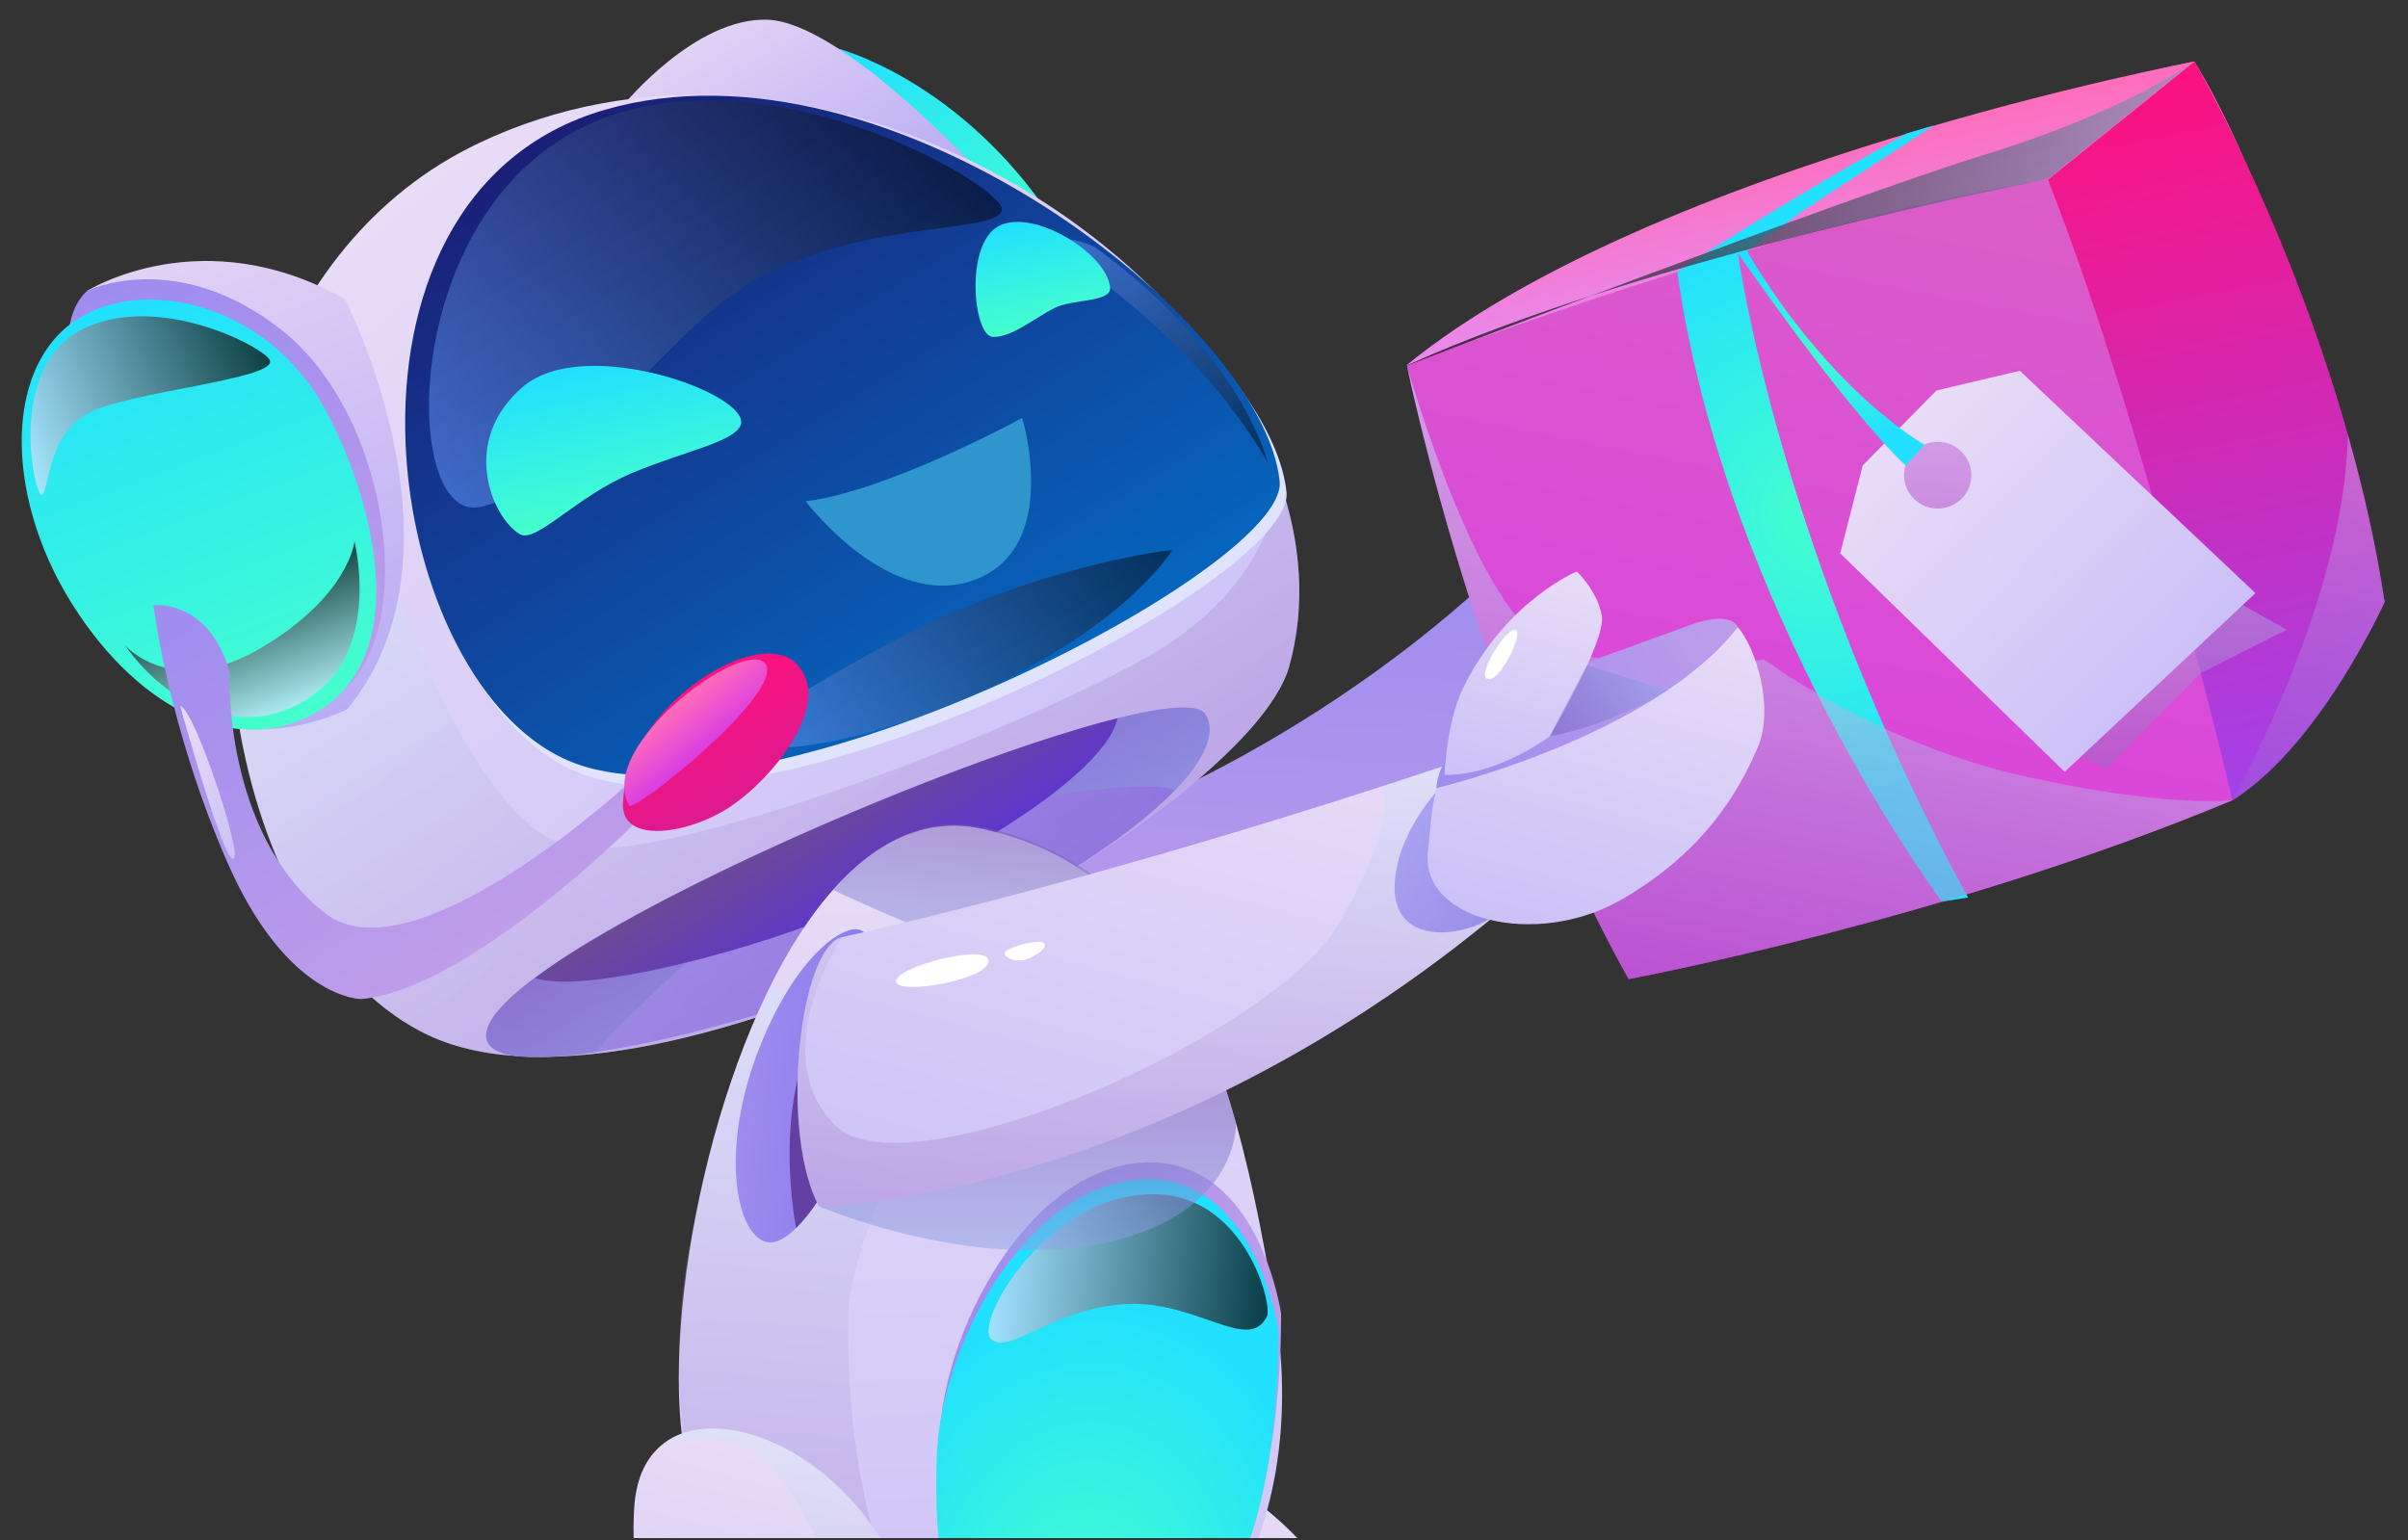 <svg width="111" height="71" viewBox="0 0 111 71" fill="none" xmlns="http://www.w3.org/2000/svg">
<rect x="0" y="0" width="111" height="71" fill="#333333" stroke="none"/>
<g clip-path="url(#clip0_14242_35970)">
<path d="M51.047 77.889C51.047 77.889 62.361 82.751 64.456 80.787C66.701 78.68 59.106 68.75 56.653 68.75C53.024 68.75 50.651 76.424 51.047 77.889Z" fill="url(#paint0_linear_14242_35970)"/>
<path style="mix-blend-mode:multiply" opacity="0.3" d="M58.51 69.971C58.51 69.971 55.036 72.736 55.458 75.199C55.875 77.662 61.748 81.186 61.748 81.186C61.748 81.186 56.623 80.156 52 78.362L57.895 69.695L58.51 69.966V69.971Z" fill="url(#paint1_linear_14242_35970)"/>
<path d="M54.169 36.424C54.169 36.424 63.078 32.523 70.368 25.008C70.368 25.008 72.698 27.492 70.876 33.102C70.876 33.102 57.103 47.755 49.306 48.716C41.508 49.676 44.431 38.934 44.431 38.934C44.431 38.934 50.941 38.653 54.169 36.424Z" fill="url(#paint2_linear_14242_35970)"/>
<path d="M38.66 2.25C38.66 2.25 43.882 3.593 48.072 9.468C52.257 15.343 39.611 10.959 39.611 10.959L38.666 2.255L38.66 2.25Z" fill="url(#paint3_linear_14242_35970)"/>
<path d="M44.905 7.666C44.905 7.666 38.754 1.048 35.403 0.91C32.052 0.772 28.738 4.842 28.738 4.842L44.911 7.666H44.905Z" fill="url(#paint4_linear_14242_35970)"/>
<path d="M19.747 47.724C30.314 52.728 57.522 37.666 59.436 30.698C60.2 27.922 59.975 25.024 59.003 22.211C54.807 10.164 36.711 -0.366 22.072 6.597C12.158 11.315 9.208 23.734 11.089 33.861C12.26 40.193 15.322 45.627 19.753 47.729L19.747 47.724Z" fill="url(#paint5_linear_14242_35970)"/>
<path d="M27.43 48.507C31.572 47.907 37.328 46.198 40.898 44.585C47.531 41.586 51.978 38.694 54.163 36.427C55.601 34.931 56.072 33.721 55.553 32.919C55.243 32.431 53.725 32.564 51.507 33.11C44.982 34.74 32.363 40.031 26.105 44.07C25.565 44.42 25.073 44.76 24.64 45.084C24.544 45.153 24.459 45.222 24.373 45.291C24.357 45.301 24.341 45.312 24.325 45.328C23.294 46.134 22.631 46.851 22.46 47.435C22.412 47.583 22.401 47.721 22.417 47.849C22.556 48.825 24.624 48.921 27.43 48.507Z" fill="url(#paint6_linear_14242_35970)"/>
<path style="mix-blend-mode:multiply" opacity="0.3" d="M19.744 47.719C30.31 52.724 57.519 37.662 59.432 30.694C60.197 27.918 59.972 25.02 58.999 22.207C58.999 22.207 58.786 26.724 53.361 30.003C47.942 33.283 30.823 39.992 26.286 39.026C21.748 38.06 17.836 26.055 17.836 26.055L11.086 33.857C12.256 40.188 15.319 45.623 19.749 47.725L19.744 47.719Z" fill="url(#paint7_linear_14242_35970)"/>
<path style="mix-blend-mode:multiply" opacity="0.5" d="M27.432 48.507C29.73 45.98 36.624 39.017 44 37.494C53.048 35.621 54.165 36.427 54.165 36.427C55.603 34.931 56.073 33.721 55.554 32.919C55.245 32.431 53.727 32.564 51.509 33.11C44.983 34.74 32.365 40.031 26.106 44.07C25.46 44.51 24.882 44.919 24.369 45.291C24.353 45.301 24.337 45.312 24.321 45.328C23.29 46.134 22.627 46.851 22.456 47.435C22.408 47.583 22.397 47.721 22.413 47.849C22.552 48.825 24.62 48.921 27.426 48.507H27.432Z" fill="url(#paint8_linear_14242_35970)"/>
<path d="M24.645 45.087C26.895 45.872 35.008 43.765 39.294 41.833C46.974 38.357 51.094 35.05 51.517 33.113C44.435 34.886 30.149 40.979 24.645 45.092V45.087Z" fill="url(#paint9_linear_14242_35970)"/>
<path d="M59.304 22.695C59.694 26.717 35.895 38.972 26.884 35.708C17.868 32.444 14.464 9.527 28.199 5.557C41.299 1.773 58.599 15.413 59.304 22.695Z" fill="#DFE3FB"/>
<path d="M58.988 22.198C59.378 26.221 35.579 38.476 26.568 35.212C17.552 31.948 14.148 9.031 27.883 5.061C40.982 1.277 58.282 14.917 58.988 22.198Z" fill="url(#paint10_linear_14242_35970)"/>
<path d="M15.905 13.796C15.905 13.796 21.939 25.509 16.002 32.7C16.002 32.7 12.426 34.505 9.401 33.077C9.401 33.077 13.982 34.95 16.285 30.328C18.588 25.705 14.27 16.985 10.438 15.064C6.606 13.143 3.004 15.388 3.004 15.388L4.03 13.403C4.03 13.403 9.332 10.07 15.911 13.796H15.905Z" fill="url(#paint11_linear_14242_35970)"/>
<path d="M4.027 13.4C4.027 13.4 8.105 11.415 12.921 15.167C18.035 19.153 19.184 28.955 15.892 31.752C12.605 34.549 3.215 21.541 3.215 21.541L3.226 14.949C3.226 14.949 3.359 13.978 4.027 13.4Z" fill="url(#paint12_linear_14242_35970)"/>
<path d="M3.289 27.788C4.903 30.378 6.923 32.224 9.007 33.09H9.023L9.595 33.307C11.214 33.833 12.861 33.753 14.373 32.952C19.269 30.356 17.126 22.698 14.913 18.738C12.353 14.164 7.067 12.831 3.914 14.508C0.157 16.509 0.125 22.724 3.289 27.788Z" fill="url(#paint13_linear_14242_35970)"/>
<path style="mix-blend-mode:screen" opacity="0.5" d="M46.184 9.694C45.949 10.761 40.294 10.134 35.313 12.639C30.332 15.145 26.623 22.373 22.133 23.371C18.569 24.162 18.333 10.421 26.5 6.053C34.666 1.685 46.419 8.632 46.184 9.689V9.694Z" fill="url(#paint14_linear_14242_35970)"/>
<path style="mix-blend-mode:screen" opacity="0.5" d="M54.035 25.348C54.035 25.348 48.086 25.995 41.715 29.291C35.339 32.582 34.538 33.696 34.901 34.275C35.265 34.853 40.609 34.269 46.472 31.276C52.335 28.288 54.035 25.348 54.035 25.348Z" fill="url(#paint15_linear_14242_35970)"/>
<path style="mix-blend-mode:screen" opacity="0.5" d="M58.428 21.308C58.428 21.308 57.301 16.383 50.497 11.41C50.497 11.41 49.182 10.726 48.915 11.256C48.642 11.787 54.741 14.945 58.434 21.308H58.428Z" fill="url(#paint16_linear_14242_35970)"/>
<path style="mix-blend-mode:screen" opacity="0.72" d="M16.34 24.961C16.34 24.961 17.532 29.706 14.555 31.951C11.578 34.201 7.922 32.821 5.758 29.743C5.758 29.743 7.938 32.28 12.016 29.881C16.099 27.477 16.34 24.961 16.34 24.961Z" fill="url(#paint17_linear_14242_35970)"/>
<path style="mix-blend-mode:screen" opacity="0.72" d="M12.441 16.625C12.724 17.485 5.894 18.058 4.034 19.056C2.174 20.053 2.254 22.755 1.923 22.819C1.591 22.877 0.282 16.986 3.766 15.197C7.251 13.409 12.243 16.03 12.446 16.625H12.441Z" fill="url(#paint18_linear_14242_35970)"/>
<path d="M47.119 19.266C47.119 19.266 40.941 22.646 37.141 23.108C37.141 23.108 40.994 28.235 44.965 26.717C48.931 25.194 47.119 19.271 47.119 19.271V19.266Z" fill="#2F95CD"/>
<path d="M31.442 66.281C32.559 74.927 37.118 78.998 45.888 79.656C54.482 80.298 60.585 71.525 58.784 60.432C57.635 53.352 56.133 47.026 52.82 42.881V42.865C50.944 40.519 48.491 38.879 45.193 38.195C42.59 37.653 40.287 38.864 38.336 41.093C33.254 46.904 30.592 59.615 31.447 66.281H31.442Z" fill="url(#paint19_linear_14242_35970)"/>
<path style="mix-blend-mode:multiply" opacity="0.3" d="M44.431 47.564C44.431 47.564 39.118 56.396 39.091 60.822C39.001 75.895 45.895 79.658 45.895 79.658C45.895 79.658 39.733 79.191 37.167 76.94C34.367 74.483 30.738 70.025 31.379 60.737C31.887 53.418 35.484 45.516 35.484 45.516L44.425 47.564H44.431Z" fill="url(#paint20_linear_14242_35970)"/>
<path d="M59.055 60.564C59.055 60.564 58.13 54.026 53.491 53.612C47.933 53.123 43.46 60.904 43.3 66.44C43.139 71.975 43.952 77.245 49.184 77.925C49.184 77.925 59.044 78.503 59.055 60.559V60.564Z" fill="url(#paint21_linear_14242_35970)"/>
<path d="M58.934 61.342C58.934 61.342 58.009 54.803 53.37 54.389C47.812 53.901 43.339 61.681 43.178 67.217C43.018 72.752 43.83 78.023 49.063 78.702C49.063 78.702 58.923 79.281 58.934 61.336V61.342Z" fill="url(#paint22_radial_14242_35970)"/>
<path style="mix-blend-mode:multiply" opacity="0.5" d="M38.41 41.032C38.41 41.032 47.148 45.214 50.649 45.129C54.048 45.049 52.963 42.937 52.899 42.815V42.799C51.023 40.453 48.57 38.813 45.273 38.128C42.67 37.587 40.366 38.797 38.416 41.026L38.41 41.032Z" fill="url(#paint23_linear_14242_35970)"/>
<path style="mix-blend-mode:screen" opacity="0.72" d="M58.395 60.7C57.54 62.399 55.135 59.915 51.837 60.122C48.54 60.329 46.584 62.452 45.702 61.746C44.82 61.04 48.342 54.873 53.366 55.059C57.374 55.207 58.689 60.127 58.395 60.706V60.7Z" fill="url(#paint24_linear_14242_35970)"/>
<path d="M43.751 46.791C44.275 46.85 44.74 52.009 44.302 52.141C43.863 52.274 43.393 51.149 43.126 49.445C42.859 47.747 43.249 46.733 43.751 46.791Z" fill="white"/>
<path d="M40.171 49.346C39.61 52.164 38.049 55.285 36.697 56.611C36.221 57.084 35.772 57.322 35.404 57.269C33.961 57.057 33.095 53.061 35.056 48.178C36.665 44.16 38.835 42.595 39.642 42.871C40.011 43.003 40.417 43.555 40.545 44.787C40.657 45.795 40.588 47.276 40.171 49.351V49.346Z" fill="url(#paint25_linear_14242_35970)"/>
<path d="M40.171 49.348C39.61 52.166 38.049 55.287 36.697 56.614C36.697 56.614 34.805 47.246 40.545 44.789C40.657 45.797 40.588 47.278 40.171 49.353V49.348Z" fill="#6340A2"/>
<path style="mix-blend-mode:multiply" opacity="0.5" d="M37.75 55.617C37.75 55.617 44.842 58.658 51.004 57.283C57.167 55.909 56.974 51.769 56.974 51.769L56.52 50.262L37.75 55.617Z" fill="url(#paint26_linear_14242_35970)"/>
<path d="M41.606 73.006C41.606 73.006 39.73 88.334 35.786 89.533C35.684 89.565 35.588 89.586 35.487 89.597C32.344 89.963 28.726 74.625 29.255 69.264C29.389 67.906 29.934 66.982 30.735 66.441C33.547 64.541 39.479 67.37 41.606 73.006Z" fill="url(#paint27_linear_14242_35970)"/>
<path d="M69.23 41.939C69.23 41.939 69.224 41.949 69.224 41.955C53.159 55.382 37.751 55.616 37.751 55.616C35.992 52.293 36.778 44.428 38.552 43.319C38.638 43.26 38.723 43.223 38.814 43.207C48.792 40.941 58.717 37.873 63.971 36.164L64.013 36.154C65.916 35.533 67.199 35.098 67.637 34.949L67.803 34.891C67.803 34.891 67.824 34.901 67.861 34.917C68.123 35.002 68.342 35.151 68.524 35.347C68.524 35.352 68.524 35.352 68.524 35.352C70.037 36.955 69.267 41.631 69.219 41.939H69.23Z" fill="url(#paint28_linear_14242_35970)"/>
<path d="M67.81 34.891C67.81 34.891 64.491 37.507 64.293 40.676C64.09 43.849 67.89 43.212 69.231 41.955C69.231 41.955 71.268 35.92 67.815 34.891H67.81Z" fill="url(#paint29_linear_14242_35970)"/>
<path d="M109.923 27.749C109.923 27.749 109.736 28.163 109.394 28.821C107.272 32.706 103.114 36.702 102.911 36.893C89.678 42.418 75.072 45.141 75.072 45.141C68.215 32.817 65.019 17.643 64.858 16.858C64.853 16.837 64.848 16.826 64.848 16.826C83.404 6.402 100.608 2.937 101.142 2.836H101.153C101.153 2.836 101.169 2.857 101.196 2.905C101.922 4.083 102.628 5.49 103.307 7.018C103.307 7.034 103.323 7.055 103.333 7.077C105.273 11.482 106.989 16.916 108.181 21.109C109.191 24.654 109.822 27.308 109.918 27.701C109.923 27.733 109.929 27.749 109.929 27.749H109.923Z" fill="url(#paint30_linear_14242_35970)"/>
<path d="M109.923 27.749C109.923 27.749 109.736 28.163 109.394 28.821C108.373 30.806 105.946 34.998 102.911 36.893C102.911 36.893 98.86 19.623 94.402 8.276L101.142 2.836H101.152C101.152 2.836 101.168 2.857 101.195 2.905C101.388 3.25 102.216 4.725 103.306 7.018C103.306 7.034 103.322 7.055 103.333 7.077C104.803 10.181 106.743 14.767 108.229 20.032C108.923 22.468 109.517 25.052 109.917 27.701C109.923 27.733 109.928 27.749 109.928 27.749H109.923Z" fill="url(#paint31_linear_14242_35970)"/>
<path d="M64.848 16.826C64.848 16.826 82.388 10.107 94.403 8.276L101.153 2.836C101.153 2.836 76.21 7.554 64.848 16.826Z" fill="url(#paint32_linear_14242_35970)"/>
<path d="M45.763 15.53C44.849 15.488 44.454 11.178 46.079 10.398C47.703 9.623 51.028 11.704 51.172 13.253C51.236 13.948 49.403 13.784 48.607 14.198C47.618 14.713 46.608 15.567 45.763 15.53Z" fill="url(#paint33_linear_14242_35970)"/>
<path style="mix-blend-mode:multiply" opacity="0.5" d="M95.921 34.885L97.102 35.458L101.442 31.027L105.407 29.031L103.382 27.89L90.079 19.266L86.098 22.514L95.921 34.885Z" fill="url(#paint34_linear_14242_35970)"/>
<path d="M34.114 19.657C34.889 18.277 27.006 15.352 24.104 17.831C21.202 20.309 22.645 23.812 23.949 24.619C24.708 25.086 26.552 22.873 29.187 21.785C31.613 20.782 33.687 20.41 34.114 19.657Z" fill="url(#paint35_linear_14242_35970)"/>
<path d="M89.513 41.569C89.513 41.569 79.508 28.173 77.316 12.527C77.316 12.527 81.213 9.894 87.888 6.153L89.144 5.781L80.112 11.672C80.112 11.672 81.977 25.349 90.72 41.378L89.513 41.563V41.569Z" fill="url(#paint36_radial_14242_35970)"/>
<path style="mix-blend-mode:multiply" opacity="0.3" d="M41.601 73.006C41.601 73.006 39.725 88.334 35.781 89.533C39.143 86.572 41.254 74.678 35.781 67.874C34.247 65.963 31.709 66.297 30.73 66.441C33.542 64.541 39.474 67.37 41.601 73.006Z" fill="url(#paint37_linear_14242_35970)"/>
<path style="mix-blend-mode:multiply" opacity="0.5" d="M102.904 36.892C89.671 42.412 75.065 45.134 75.065 45.134C68.208 32.811 65.012 17.637 64.852 16.852C65.044 17.526 68.154 28.31 71.441 29.727C74.835 31.192 81.323 30.407 81.323 30.407C81.323 30.407 86.433 34.233 93.183 35.756C99.933 37.274 102.904 36.892 102.904 36.892Z" fill="url(#paint38_linear_14242_35970)"/>
<path style="mix-blend-mode:multiply" opacity="0.3" d="M69.23 41.939C69.23 41.939 69.224 41.949 69.224 41.955C53.159 55.382 37.751 55.616 37.751 55.616C35.992 52.293 36.778 44.428 38.552 43.319L38.814 43.207C38.67 43.43 35.292 48.658 38.493 51.874C41.764 55.159 58.803 47.74 61.747 42.528C64.692 37.311 63.698 36.26 63.698 36.26L63.976 36.164L64.019 36.154L67.642 34.949L67.808 34.891C67.808 34.891 67.829 34.901 67.867 34.917C67.974 34.97 68.23 35.108 68.529 35.347C68.529 35.352 68.529 35.352 68.529 35.352C69.55 36.17 71.084 38.139 69.224 41.939H69.23Z" fill="url(#paint39_linear_14242_35970)"/>
<path d="M65.83 39.182C65.387 42.462 70.833 43.699 74.681 41.507C78.529 39.315 80.148 36.502 81.025 34.454C81.901 32.41 80.688 29.189 79.876 28.722C79.063 28.255 71.276 31.211 69.951 31.874C65.825 33.939 66.092 37.24 65.825 39.182H65.83Z" fill="url(#paint40_linear_14242_35970)"/>
<path d="M66.216 36.331C66.216 36.331 76.136 33.98 80.107 28.917C80.107 28.917 79.936 28.211 78.231 28.699L69.546 31.852C69.546 31.852 66.345 34.182 66.211 36.331H66.216Z" fill="url(#paint41_linear_14242_35970)"/>
<path d="M66.586 35.722C66.586 35.722 66.677 33.254 67.473 31.656C69.445 27.686 72.684 26.344 72.684 26.344C72.684 26.344 73.635 27.235 73.838 28.387C74.041 29.544 71.449 33.939 71.449 33.939C71.449 33.939 69.002 35.78 66.591 35.722H66.586Z" fill="url(#paint42_linear_14242_35970)"/>
<path style="mix-blend-mode:multiply" opacity="0.5" d="M73.157 30.664L76.855 31.821C76.855 31.821 74.21 33.472 71.441 33.933L73.157 30.664Z" fill="url(#paint43_linear_14242_35970)"/>
<path d="M93.107 17.094L89.264 18.001L85.865 21.456L84.828 25.511L95.175 35.584L103.967 27.342L93.107 17.094ZM90.434 22.98C89.831 23.59 88.853 23.601 88.238 23.011C87.623 22.417 87.613 21.441 88.211 20.83C88.81 20.225 89.793 20.209 90.408 20.809C91.017 21.403 91.033 22.38 90.434 22.985V22.98Z" fill="url(#paint44_linear_14242_35970)"/>
<path d="M80.118 11.679C80.118 11.679 84.965 18.727 87.846 21.466L88.706 20.5C88.706 20.5 84.415 18.133 80.524 11.573L83.004 9.832C83.004 9.832 80.08 11.408 80.118 11.684V11.679Z" fill="url(#paint45_radial_14242_35970)"/>
<path d="M41.306 45.251C41.408 45.909 45.577 45.155 45.571 44.301C45.561 43.446 41.205 44.593 41.306 45.251Z" fill="white"/>
<path d="M46.316 43.994C46.187 43.713 47.86 43.267 48.111 43.469C48.362 43.67 47.732 44.074 47.326 44.222C46.919 44.371 46.412 44.217 46.316 43.994Z" fill="white"/>
<path d="M68.68 31.308C67.899 31.398 69.348 29.031 69.823 29.031C70.299 29.031 69.251 31.244 68.68 31.308Z" fill="white"/>
<path d="M7.074 27.901C7.074 27.901 9.629 27.604 10.58 30.969C10.58 30.969 10.254 38.378 14.979 42.093C18.992 45.251 28.805 36.255 28.805 36.255L29.211 38.006C29.211 38.006 21.584 45.617 16.652 46.058C16.652 46.058 13.258 46.09 10.489 39.774C7.742 33.506 7.074 27.901 7.074 27.901Z" fill="url(#paint46_linear_14242_35970)"/>
<path d="M28.712 37.037C28.643 38.942 31.726 38.449 33.597 37.233C35.692 35.869 38.482 32.324 36.681 30.572C34.88 28.821 28.872 32.573 28.717 37.042L28.712 37.037Z" fill="url(#paint47_linear_14242_35970)"/>
<path d="M29.004 37.135C29.207 37.495 36.129 31.965 35.295 30.628C34.461 29.29 27.438 34.332 29.004 37.135Z" fill="url(#paint48_linear_14242_35970)"/>
<path d="M8.309 32.555C8.309 32.555 10.265 39.645 10.756 39.608C11.248 39.571 8.945 32.618 8.309 32.555Z" fill="url(#paint49_linear_14242_35970)"/>
<path style="mix-blend-mode:multiply" opacity="0.3" d="M109.922 27.748C109.922 27.748 109.735 28.162 109.393 28.82C108.372 30.805 105.946 34.998 102.91 36.893C103.06 36.622 107.672 28.327 108.174 21.109C108.207 20.748 108.217 20.387 108.223 20.031C108.917 22.467 109.511 25.052 109.911 27.7C109.917 27.732 109.922 27.748 109.922 27.748Z" fill="url(#paint50_linear_14242_35970)"/>
<path style="mix-blend-mode:screen" opacity="0.72" d="M64.852 16.852C64.852 16.852 85.011 9.119 91.558 7.107C98.105 5.096 101.146 2.824 101.146 2.824L94.396 8.264C94.396 8.264 75.963 11.799 64.852 16.846V16.852Z" fill="url(#paint51_linear_14242_35970)"/>
</g>
<defs>
<linearGradient id="paint0_linear_14242_35970" x1="57.423" y1="80.24" x2="60.24" y2="69.669" gradientUnits="userSpaceOnUse">
<stop stop-color="#CBC1F7"/>
<stop offset="1" stop-color="#E8DCF7"/>
</linearGradient>
<linearGradient id="paint1_linear_14242_35970" x1="56.874" y1="81.191" x2="56.874" y2="69.706" gradientUnits="userSpaceOnUse">
<stop stop-color="#9D68C2"/>
<stop offset="1" stop-color="#CCEDFF"/>
</linearGradient>
<linearGradient id="paint2_linear_14242_35970" x1="57.253" y1="49.103" x2="58.144" y2="24.561" gradientUnits="userSpaceOnUse">
<stop stop-color="#BE9DEA"/>
<stop offset="1" stop-color="#9E8CEF"/>
</linearGradient>
<linearGradient id="paint3_linear_14242_35970" x1="46.057" y1="13.714" x2="38.862" y2="2.132" gradientUnits="userSpaceOnUse">
<stop stop-color="#45FFCD"/>
<stop offset="1" stop-color="#22E0FF"/>
</linearGradient>
<linearGradient id="paint4_linear_14242_35970" x1="39.731" y1="10.884" x2="33.591" y2="1.001" gradientUnits="userSpaceOnUse">
<stop stop-color="#B9ACF4"/>
<stop offset="1" stop-color="#E1D1F5"/>
</linearGradient>
<linearGradient id="paint5_linear_14242_35970" x1="46.261" y1="43.212" x2="18.465" y2="8.875" gradientUnits="userSpaceOnUse">
<stop stop-color="#CBC1F7"/>
<stop offset="1" stop-color="#E8DCF7"/>
</linearGradient>
<linearGradient id="paint6_linear_14242_35970" x1="54.711" y1="31.56" x2="24.198" y2="50.782" gradientUnits="userSpaceOnUse">
<stop stop-color="#8879EA"/>
<stop offset="1" stop-color="#9E8CEF"/>
</linearGradient>
<linearGradient id="paint7_linear_14242_35970" x1="43.739" y1="43.633" x2="28.647" y2="19.34" gradientUnits="userSpaceOnUse">
<stop stop-color="#9D68C2"/>
<stop offset="1" stop-color="#CCEDFF"/>
</linearGradient>
<linearGradient id="paint8_linear_14242_35970" x1="41.446" y1="44.334" x2="37.06" y2="37.274" gradientUnits="userSpaceOnUse">
<stop stop-color="#8DA4E5"/>
<stop offset="1" stop-color="#755CBB"/>
</linearGradient>
<linearGradient id="paint9_linear_14242_35970" x1="39.901" y1="42.041" x2="37.057" y2="37.379" gradientUnits="userSpaceOnUse">
<stop stop-color="#5E36CC"/>
<stop offset="1" stop-color="#6C4A96"/>
</linearGradient>
<linearGradient id="paint10_linear_14242_35970" x1="44.876" y1="32.992" x2="27.38" y2="4.829" gradientUnits="userSpaceOnUse">
<stop stop-color="#0665BD"/>
<stop offset="1" stop-color="#1A1F77"/>
</linearGradient>
<linearGradient id="paint11_linear_14242_35970" x1="16.227" y1="32.643" x2="8.303" y2="11.668" gradientUnits="userSpaceOnUse">
<stop stop-color="#B9ACF4"/>
<stop offset="1" stop-color="#E1D1F5"/>
</linearGradient>
<linearGradient id="paint12_linear_14242_35970" x1="14.312" y1="32.45" x2="6.724" y2="12.365" gradientUnits="userSpaceOnUse">
<stop stop-color="#BE9DEA"/>
<stop offset="1" stop-color="#9E8CEF"/>
</linearGradient>
<linearGradient id="paint13_linear_14242_35970" x1="12.978" y1="33.527" x2="5.541" y2="13.844" gradientUnits="userSpaceOnUse">
<stop stop-color="#45FFCD"/>
<stop offset="1" stop-color="#22E0FF"/>
</linearGradient>
<linearGradient id="paint14_linear_14242_35970" x1="42.673" y1="4.005" x2="18.487" y2="19.241" gradientUnits="userSpaceOnUse">
<stop/>
<stop offset="1" stop-color="#6A9BFF"/>
</linearGradient>
<linearGradient id="paint15_linear_14242_35970" x1="53.441" y1="24.407" x2="35.718" y2="35.572" gradientUnits="userSpaceOnUse">
<stop/>
<stop offset="1" stop-color="#6A9BFF"/>
</linearGradient>
<linearGradient id="paint16_linear_14242_35970" x1="57.456" y1="21.918" x2="50.275" y2="10.359" gradientUnits="userSpaceOnUse">
<stop/>
<stop offset="1" stop-color="#6A9BFF"/>
</linearGradient>
<linearGradient id="paint17_linear_14242_35970" x1="13.112" y1="32.746" x2="10.94" y2="26.996" gradientUnits="userSpaceOnUse">
<stop stop-color="#D4E2FF"/>
<stop offset="1"/>
</linearGradient>
<linearGradient id="paint18_linear_14242_35970" x1="12.013" y1="15.515" x2="0.709" y2="19.846" gradientUnits="userSpaceOnUse">
<stop/>
<stop offset="1" stop-color="#D4E2FF"/>
</linearGradient>
<linearGradient id="paint19_linear_14242_35970" x1="45.78" y1="79.729" x2="44.273" y2="38.054" gradientUnits="userSpaceOnUse">
<stop stop-color="#CBC1F7"/>
<stop offset="1" stop-color="#E8DCF7"/>
</linearGradient>
<linearGradient id="paint20_linear_14242_35970" x1="37.857" y1="78.946" x2="40.767" y2="45.981" gradientUnits="userSpaceOnUse">
<stop stop-color="#9D68C2"/>
<stop offset="1" stop-color="#CCEDFF"/>
</linearGradient>
<linearGradient id="paint21_linear_14242_35970" x1="58.678" y1="66.415" x2="43.412" y2="65.048" gradientUnits="userSpaceOnUse">
<stop stop-color="#BE9DEA"/>
<stop offset="1" stop-color="#9E8CEF"/>
</linearGradient>
<radialGradient id="paint22_radial_14242_35970" cx="0" cy="0" r="1" gradientUnits="userSpaceOnUse" gradientTransform="translate(49.912 74.947) rotate(-174.955) scale(11.584 15.339)">
<stop stop-color="#45FFCD"/>
<stop offset="1" stop-color="#22E0FF"/>
</radialGradient>
<linearGradient id="paint23_linear_14242_35970" x1="45.556" y1="44.71" x2="46.133" y2="38.165" gradientUnits="userSpaceOnUse">
<stop stop-color="#8DA4E5"/>
<stop offset="1" stop-color="#755CBB"/>
</linearGradient>
<linearGradient id="paint24_linear_14242_35970" x1="58.522" y1="59.243" x2="45.855" y2="58.109" gradientUnits="userSpaceOnUse">
<stop/>
<stop offset="1" stop-color="#D4E2FF"/>
</linearGradient>
<linearGradient id="paint25_linear_14242_35970" x1="40.235" y1="50.301" x2="34.212" y2="49.763" gradientUnits="userSpaceOnUse">
<stop stop-color="#8879EA"/>
<stop offset="1" stop-color="#9E8CEF"/>
</linearGradient>
<linearGradient id="paint26_linear_14242_35970" x1="47.365" y1="57.639" x2="47.365" y2="50.262" gradientUnits="userSpaceOnUse">
<stop stop-color="#8DA4E5"/>
<stop offset="1" stop-color="#755CBB"/>
</linearGradient>
<linearGradient id="paint27_linear_14242_35970" x1="31.051" y1="88.482" x2="36.859" y2="66.718" gradientUnits="userSpaceOnUse">
<stop stop-color="#CBC1F7"/>
<stop offset="1" stop-color="#E8DCF7"/>
</linearGradient>
<linearGradient id="paint28_linear_14242_35970" x1="49.246" y1="58.683" x2="56.405" y2="31.846" gradientUnits="userSpaceOnUse">
<stop stop-color="#CBC1F7"/>
<stop offset="1" stop-color="#E8DCF7"/>
</linearGradient>
<linearGradient id="paint29_linear_14242_35970" x1="69.793" y1="39.179" x2="64.47" y2="38.705" gradientUnits="userSpaceOnUse">
<stop stop-color="#8879EA"/>
<stop offset="1" stop-color="#9E8CEF"/>
</linearGradient>
<linearGradient id="paint30_linear_14242_35970" x1="82.511" y1="46.611" x2="91.539" y2="0.933" gradientUnits="userSpaceOnUse">
<stop stop-color="#D93DE3"/>
<stop offset="1" stop-color="#DB63C3"/>
</linearGradient>
<linearGradient id="paint31_linear_14242_35970" x1="105.861" y1="36.315" x2="99.317" y2="3.195" gradientUnits="userSpaceOnUse">
<stop stop-color="#A242EA"/>
<stop offset="1" stop-color="#FE117E"/>
</linearGradient>
<linearGradient id="paint32_linear_14242_35970" x1="83.655" y1="13.111" x2="82.358" y2="6.548" gradientUnits="userSpaceOnUse">
<stop stop-color="#E88AEE"/>
<stop offset="1" stop-color="#FF6DBA"/>
</linearGradient>
<linearGradient id="paint33_linear_14242_35970" x1="48.377" y1="15.047" x2="47.38" y2="10.087" gradientUnits="userSpaceOnUse">
<stop stop-color="#45FFCD"/>
<stop offset="1" stop-color="#22E0FF"/>
</linearGradient>
<linearGradient id="paint34_linear_14242_35970" x1="95.75" y1="35.458" x2="95.75" y2="19.266" gradientUnits="userSpaceOnUse">
<stop stop-color="#9D68C2"/>
<stop offset="1" stop-color="#CCEDFF"/>
</linearGradient>
<linearGradient id="paint35_linear_14242_35970" x1="28.93" y1="23.743" x2="27.512" y2="16.686" gradientUnits="userSpaceOnUse">
<stop stop-color="#45FFCD"/>
<stop offset="1" stop-color="#22E0FF"/>
</linearGradient>
<radialGradient id="paint36_radial_14242_35970" cx="0" cy="0" r="1" gradientUnits="userSpaceOnUse" gradientTransform="translate(84.018 23.678) scale(13.591 13.497)">
<stop stop-color="#45FFCD"/>
<stop offset="1" stop-color="#22E0FF"/>
</radialGradient>
<linearGradient id="paint37_linear_14242_35970" x1="36.166" y1="89.533" x2="36.166" y2="65.852" gradientUnits="userSpaceOnUse">
<stop stop-color="#9D68C2"/>
<stop offset="1" stop-color="#CCEDFF"/>
</linearGradient>
<linearGradient id="paint38_linear_14242_35970" x1="80.025" y1="46.116" x2="85.018" y2="20.835" gradientUnits="userSpaceOnUse">
<stop stop-color="#9D68C2"/>
<stop offset="1" stop-color="#CCEDFF"/>
</linearGradient>
<linearGradient id="paint39_linear_14242_35970" x1="53.437" y1="55.616" x2="53.437" y2="34.891" gradientUnits="userSpaceOnUse">
<stop stop-color="#9D68C2"/>
<stop offset="1" stop-color="#CCEDFF"/>
</linearGradient>
<linearGradient id="paint40_linear_14242_35970" x1="71.533" y1="43.168" x2="75.684" y2="27.598" gradientUnits="userSpaceOnUse">
<stop stop-color="#CBC1F7"/>
<stop offset="1" stop-color="#E8DCF7"/>
</linearGradient>
<linearGradient id="paint41_linear_14242_35970" x1="79.107" y1="27.542" x2="66.572" y2="36.818" gradientUnits="userSpaceOnUse">
<stop stop-color="#BE9DEA"/>
<stop offset="1" stop-color="#9E8CEF"/>
</linearGradient>
<linearGradient id="paint42_linear_14242_35970" x1="68.943" y1="36.348" x2="71.681" y2="26.074" gradientUnits="userSpaceOnUse">
<stop stop-color="#CBC1F7"/>
<stop offset="1" stop-color="#E8DCF7"/>
</linearGradient>
<linearGradient id="paint43_linear_14242_35970" x1="75.931" y1="30.569" x2="71.421" y2="33.905" gradientUnits="userSpaceOnUse">
<stop stop-color="#8DA4E5"/>
<stop offset="1" stop-color="#755CBB"/>
</linearGradient>
<linearGradient id="paint44_linear_14242_35970" x1="99.748" y1="31.631" x2="87.609" y2="19.69" gradientUnits="userSpaceOnUse">
<stop stop-color="#CBC1F7"/>
<stop offset="1" stop-color="#E8DCF7"/>
</linearGradient>
<radialGradient id="paint45_radial_14242_35970" cx="0" cy="0" r="1" gradientUnits="userSpaceOnUse" gradientTransform="translate(84.409 15.644) scale(5.136 5.1)">
<stop stop-color="#45FFCD"/>
<stop offset="1" stop-color="#22E0FF"/>
</radialGradient>
<linearGradient id="paint46_linear_14242_35970" x1="22.868" y1="43.293" x2="11.474" y2="25.14" gradientUnits="userSpaceOnUse">
<stop stop-color="#BE9DEA"/>
<stop offset="1" stop-color="#9E8CEF"/>
</linearGradient>
<linearGradient id="paint47_linear_14242_35970" x1="34.232" y1="36.972" x2="31.586" y2="31.557" gradientUnits="userSpaceOnUse">
<stop stop-color="#DD1A8F"/>
<stop offset="1" stop-color="#FE117E"/>
</linearGradient>
<linearGradient id="paint48_linear_14242_35970" x1="32.656" y1="34.486" x2="31.036" y2="32.503" gradientUnits="userSpaceOnUse">
<stop stop-color="#D93DE3"/>
<stop offset="1" stop-color="#FF6DBA"/>
</linearGradient>
<linearGradient id="paint49_linear_14242_35970" x1="12.044" y1="37.759" x2="7.074" y2="34.389" gradientUnits="userSpaceOnUse">
<stop stop-color="#CBC1F7"/>
<stop offset="1" stop-color="#E8DCF7"/>
</linearGradient>
<linearGradient id="paint50_linear_14242_35970" x1="105.406" y1="37.386" x2="108.813" y2="20.149" gradientUnits="userSpaceOnUse">
<stop stop-color="#9D68C2"/>
<stop offset="1" stop-color="#CCEDFF"/>
</linearGradient>
<linearGradient id="paint51_linear_14242_35970" x1="64.852" y1="9.841" x2="101.151" y2="9.841" gradientUnits="userSpaceOnUse">
<stop/>
<stop offset="1" stop-color="#9295BB"/>
</linearGradient>
<clipPath id="clip0_14242_35970">
<rect width="111" height="70" fill="white" transform="translate(0 0.906)"/>
</clipPath>
</defs>
</svg>
